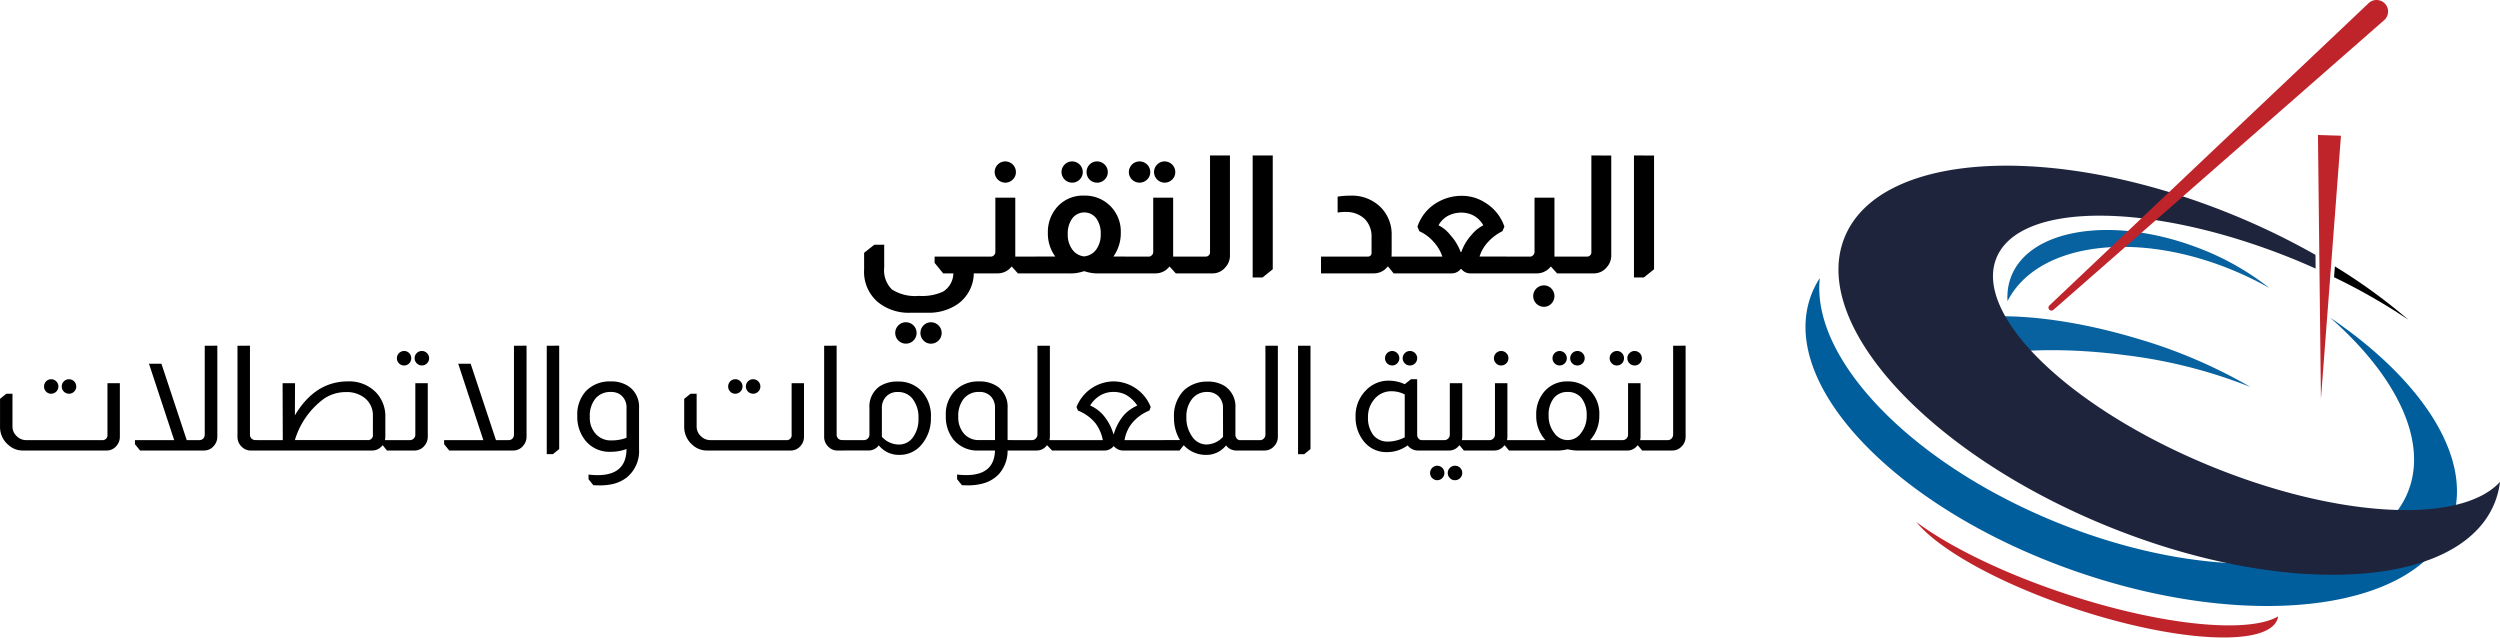 <svg xmlns="http://www.w3.org/2000/svg" width="273.325" height="69.698" viewBox="0 0 273.325 69.698">
  <g id="logo_td_ar" data-name="logo  td ar" transform="translate(-91.608 -64.919)">
    <g id="Group_3490" data-name="Group 3490" transform="translate(0 2.888)">
      <path id="for_IT_communication_" data-name="for IT &amp; communication " d="M149.654,12.868v2.5a2.936,2.936,0,0,0,.855,2.4,4.76,4.76,0,0,0,2.943.693A5.511,5.511,0,0,0,156.08,18a2.388,2.388,0,0,0,1.134-2H156.1l-.936-1.152v-.684h4.968V16h-.684a4.179,4.179,0,0,1-1.8,3.384,5.564,5.564,0,0,1-3.294.918H152.57a5.332,5.332,0,0,1-3.618-1.17,4.341,4.341,0,0,1-1.494-3.564V13.75l1.116-.882Zm2.376,8.478a1.168,1.168,0,1,1-.828.342A1.128,1.128,0,0,1,152.03,21.346Zm2.736,0a1.17,1.17,0,1,1,0,2.34,1.107,1.107,0,0,1-.81-.342,1.173,1.173,0,0,1,0-1.656A1.107,1.107,0,0,1,154.766,21.346ZM162.884,3.76a1.168,1.168,0,0,1,1.17,1.17,1.107,1.107,0,0,1-.342.81,1.128,1.128,0,0,1-.828.342,1.168,1.168,0,0,1-1.152-1.152,1.128,1.128,0,0,1,.342-.828A1.107,1.107,0,0,1,162.884,3.76Zm1.1,3.96v6.444h.918V16h-.63l-.666-.738h-.036a1.908,1.908,0,0,1-1.53.738h-3.474V14.164h2.718a.421.421,0,0,0,.36-.144.462.462,0,0,0,.162-.36V7.72Zm6.21-3.96a1.168,1.168,0,0,1,1.17,1.17,1.107,1.107,0,0,1-.342.81,1.128,1.128,0,0,1-.828.342A1.168,1.168,0,0,1,169.04,4.93a1.128,1.128,0,0,1,.342-.828A1.107,1.107,0,0,1,170.192,3.76Zm2.736,0a1.168,1.168,0,0,1,1.17,1.17,1.107,1.107,0,0,1-.342.81,1.128,1.128,0,0,1-.828.342,1.137,1.137,0,0,1-1.152-1.152,1.143,1.143,0,0,1,.333-.828A1.1,1.1,0,0,1,172.928,3.76Zm-4.572,10.4a4.226,4.226,0,0,1-.81-2.61,4.083,4.083,0,0,1,.7-2.394A3.726,3.726,0,0,1,171.524,7.5a3.868,3.868,0,0,1,2.718,1.008,3.933,3.933,0,0,1,1.278,3.042,4.376,4.376,0,0,1-.81,2.61h1.242V16h-2.7a4.448,4.448,0,0,1-1.692-.234h-.09a4.365,4.365,0,0,1-1.692.234h-5V14.164Zm3.168-.018a1.824,1.824,0,0,0,1.305-.747,2.721,2.721,0,0,0,.495-1.683,2.812,2.812,0,0,0-.486-1.728,1.647,1.647,0,0,0-2.619,0,2.775,2.775,0,0,0-.5,1.728,2.721,2.721,0,0,0,.5,1.683A1.824,1.824,0,0,0,171.524,14.146ZM177.572,3.76a1.168,1.168,0,0,1,1.17,1.17,1.107,1.107,0,0,1-.342.81,1.173,1.173,0,0,1-1.656,0,1.107,1.107,0,0,1-.342-.81,1.168,1.168,0,0,1,1.17-1.17Zm2.736,0a1.168,1.168,0,0,1,1.17,1.17,1.107,1.107,0,0,1-.342.81,1.128,1.128,0,0,1-.828.342,1.168,1.168,0,0,1-1.152-1.152A1.128,1.128,0,0,1,179.5,4.1,1.107,1.107,0,0,1,180.308,3.76Zm.936,3.96v6.444h.918V16h-.63l-.666-.738h-.036A1.908,1.908,0,0,1,179.3,16h-3.474V14.164h2.718a.421.421,0,0,0,.36-.144.462.462,0,0,0,.162-.36V7.72Zm6.21-4.608V14.02a1.87,1.87,0,0,1-.486,1.3A1.792,1.792,0,0,1,185.51,16h-3.474V14.164h2.772a.467.467,0,0,0,.342-.144.417.417,0,0,0,.126-.306V3.112Zm4.68,0V15.55l-1.116.9h-1.08V3.112Zm7.092,4.5a8.268,8.268,0,0,1,1.422-.108A4.429,4.429,0,0,1,204,8.836a4.2,4.2,0,0,1,1.134,2.988v1.728q0,.414-.018.612h.468V16h-.234l-.594-.738H204.7a3.68,3.68,0,0,1-.306.306,1.883,1.883,0,0,1-1.206.432h-5.778V14.164h5.076a.4.4,0,0,0,.45-.45V12.04a2.7,2.7,0,0,0-.756-2,2.932,2.932,0,0,0-2.034-.756,4.325,4.325,0,0,0-.918.072Zm8.73,3.276a4.79,4.79,0,0,1,2.232-2.682,5.2,5.2,0,0,1,2.61-.684,4.646,4.646,0,0,1,2.574.756,4.9,4.9,0,0,1,2.088,2.61l-.216.5a5.29,5.29,0,0,0-1.512,1.116,4.191,4.191,0,0,0-.99,1.656h2.9V16h-3.96a1.212,1.212,0,0,1-.918-.468h-.09a1.244,1.244,0,0,1-.954.468h-6.264V14.164h5.22a4.42,4.42,0,0,0-.918-1.566,4.509,4.509,0,0,0-1.6-1.206Zm7.2-.144a2.688,2.688,0,0,0-1.17-1.116,2.814,2.814,0,0,0-1.242-.27,3.165,3.165,0,0,0-1.368.306,2.552,2.552,0,0,0-1.116,1.08,3.852,3.852,0,0,1,1.3,1.08,5.636,5.636,0,0,1,1.116,1.836h.072a5.545,5.545,0,0,1,1.17-1.926A3.882,3.882,0,0,1,215.156,10.744Zm7.776-3.024v6.444h.918V16h-.63l-.666-.738h-.036a1.908,1.908,0,0,1-1.53.738h-3.474V14.164h2.718a.421.421,0,0,0,.36-.144.462.462,0,0,0,.162-.36V7.72Zm-1.152,9.594a1.107,1.107,0,0,1,.81.342,1.173,1.173,0,0,1,0,1.656,1.107,1.107,0,0,1-.81.342,1.17,1.17,0,1,1,0-2.34Zm7.362-14.2V14.02a1.87,1.87,0,0,1-.486,1.3A1.792,1.792,0,0,1,227.2,16h-3.474V14.164H226.5a.467.467,0,0,0,.342-.144.417.417,0,0,0,.126-.306V3.112Zm4.68,0V15.55l-1.116.9h-1.08V3.112Z" transform="translate(38.624 75.919)"/>
      <path id="technical_Dimension_" data-name="technical Dimension " d="M58.584,6.208a.754.754,0,0,1,.552.232.772.772,0,0,1,.232.568.792.792,0,0,1-.784.784.746.746,0,0,1-.56-.232.767.767,0,0,1-.224-.552.787.787,0,0,1,.224-.568A.746.746,0,0,1,58.584,6.208Zm1.936,0a.792.792,0,0,1,.8.8.754.754,0,0,1-.232.552.772.772,0,0,1-.568.232.792.792,0,0,1-.784-.784.772.772,0,0,1,.232-.568A.754.754,0,0,1,60.52,6.208Zm5.568.432v5.84a1.486,1.486,0,0,1-.352.992A1.378,1.378,0,0,1,64.648,14H55.5a2.3,2.3,0,0,1-1.6-.608,2.554,2.554,0,0,1-.912-2.032V8.352l.688-.56h.672V11.36a1.411,1.411,0,0,0,.448,1.056,1.448,1.448,0,0,0,1.088.448h8.24a.537.537,0,0,0,.608-.608V6.64Zm10.656-4.1V12.48a1.484,1.484,0,0,1-.336.96,1.379,1.379,0,0,1-1.12.56H68.3l-.56-.688v-.448h4.288L69.272,4.512h1.36L73.4,12.864h1.376a.578.578,0,0,0,.464-.208.663.663,0,0,0,.128-.4V2.544Zm3.568,0v9.712a.619.619,0,0,0,.16.432.607.607,0,0,0,.448.176h.208V14h-.736a1.318,1.318,0,0,1-.9-.336,1.487,1.487,0,0,1-.544-1.184V2.544Zm4.912,7.616q2.208-3.712,5.792-3.712a4.07,4.07,0,0,1,3.056,1.184,3.746,3.746,0,0,1,1.04,2.72V12.48a1.456,1.456,0,0,1-.048.384h.56V14h-.336l-.448-.56h-.048a1.379,1.379,0,0,1-1.12.56H81.016V12.864H83.9L83.88,6.64h1.36Zm8.528.048a2.386,2.386,0,0,0-.944-1.984,3.153,3.153,0,0,0-2.016-.608,4.293,4.293,0,0,0-2.336.688,8.682,8.682,0,0,0-3.232,4.56h7.92a.537.537,0,0,0,.608-.608ZM97.16,3.12a.746.746,0,0,1,.56.232.767.767,0,0,1,.224.552.787.787,0,0,1-.224.568.746.746,0,0,1-.56.232.754.754,0,0,1-.552-.232.772.772,0,0,1-.232-.568.792.792,0,0,1,.784-.784Zm1.952,0A.792.792,0,0,1,99.9,3.9a.772.772,0,0,1-.232.568.754.754,0,0,1-.552.232.792.792,0,0,1-.8-.8.754.754,0,0,1,.232-.552A.772.772,0,0,1,99.112,3.12Zm.64,3.52v5.84a1.49,1.49,0,0,1-.384,1.024A1.365,1.365,0,0,1,98.3,14H95.512V12.864h2.272a.581.581,0,0,0,.448-.192.563.563,0,0,0,.16-.416V6.64Zm10.8-4.1V12.48a1.484,1.484,0,0,1-.336.96,1.379,1.379,0,0,1-1.12.56H102.1l-.56-.688v-.448h4.288L103.08,4.512h1.36l2.768,8.352h1.376a.578.578,0,0,0,.464-.208.663.663,0,0,0,.128-.4V2.544Zm3.568,0v11.3l-.688.56h-.672V2.544Zm7.36,11.3a5.042,5.042,0,0,1-1.744.3A3.367,3.367,0,0,1,117,12.928a4.122,4.122,0,0,1-.9-2.736,3.774,3.774,0,0,1,.944-2.688,3.583,3.583,0,0,1,2.72-1.056,3.266,3.266,0,0,1,2.112.656,2.725,2.725,0,0,1,.976,2.256v4.5a3.722,3.722,0,0,1-1.344,3.088,3.949,3.949,0,0,1-1.616.736,6.435,6.435,0,0,1-1.3.128q-.384,0-.736-.016l-.528-.656v-.512a7.628,7.628,0,0,0,1.008.064Q121.464,16.688,121.48,13.84Zm0-4.48a1.7,1.7,0,0,0-.7-1.488,1.754,1.754,0,0,0-1.008-.272,2.1,2.1,0,0,0-1.688.72,2.981,2.981,0,0,0-.616,2,2.594,2.594,0,0,0,.7,1.92,2.189,2.189,0,0,0,1.664.656,4.49,4.49,0,0,0,1.648-.288Zm11.9-3.152a.754.754,0,0,1,.552.232.772.772,0,0,1,.232.568.792.792,0,0,1-.784.784.746.746,0,0,1-.56-.232.767.767,0,0,1-.224-.552.787.787,0,0,1,.224-.568A.746.746,0,0,1,133.384,6.208Zm1.936,0a.792.792,0,0,1,.8.8.754.754,0,0,1-.232.552.773.773,0,0,1-.568.232.792.792,0,0,1-.784-.784.772.772,0,0,1,.232-.568A.754.754,0,0,1,135.32,6.208Zm5.568.432v5.84a1.486,1.486,0,0,1-.352.992,1.378,1.378,0,0,1-1.088.528H130.3a2.3,2.3,0,0,1-1.6-.608,2.554,2.554,0,0,1-.912-2.032V8.352l.688-.56h.672V11.36a1.411,1.411,0,0,0,.448,1.056,1.448,1.448,0,0,0,1.088.448h8.24a.537.537,0,0,0,.608-.608V6.64Zm3.568-4.1v9.712a.619.619,0,0,0,.16.432.607.607,0,0,0,.448.176h.208V14h-.736a1.318,1.318,0,0,1-.9-.336,1.487,1.487,0,0,1-.544-1.184V2.544ZM148.04,9.36a2.679,2.679,0,0,1,1.152-2.4,3.583,3.583,0,0,1,2-.5,3.426,3.426,0,0,1,2.544,1.04,3.973,3.973,0,0,1,1.024,2.912,4.379,4.379,0,0,1-1.024,2.944,3.065,3.065,0,0,1-2.432,1.12,2.776,2.776,0,0,1-2.24-1.04,1.382,1.382,0,0,1-1.152.56H145.16V12.864h2.272a.6.6,0,0,0,.608-.608ZM149.4,12.5a2.533,2.533,0,0,0,1.84.848,1.869,1.869,0,0,0,1.56-.792,3.314,3.314,0,0,0,.6-2.056,3.291,3.291,0,0,0-.7-2.224,1.987,1.987,0,0,0-1.568-.672,1.691,1.691,0,0,0-1.2.432A1.735,1.735,0,0,0,149.4,9.36ZM160.008,14a3.381,3.381,0,0,1-2.8-1.216,3.989,3.989,0,0,1-.816-2.592,3.649,3.649,0,0,1,1.088-2.816,3.584,3.584,0,0,1,2.576-.928,3.369,3.369,0,0,1,2.08.624,2.723,2.723,0,0,1,1.008,2.288v3.5h.512V14h-.512a3.822,3.822,0,0,1-1.008,2.64,3.757,3.757,0,0,1-1.872,1.008,5.788,5.788,0,0,1-1.376.16q-.384,0-.736-.016l-.528-.656v-.512a7.628,7.628,0,0,0,1.008.064q3.056,0,3.136-2.688Zm1.76-4.64a1.751,1.751,0,0,0-.48-1.3,1.665,1.665,0,0,0-1.232-.464,2.1,2.1,0,0,0-1.688.72,2.981,2.981,0,0,0-.616,2,2.671,2.671,0,0,0,.624,1.84,2.059,2.059,0,0,0,1.616.7h1.776Zm6-6.816V12.48a1.578,1.578,0,0,1-.048.384h.848V14h-.56l-.528-.56h-.048a1.351,1.351,0,0,1-1.12.56h-2.784V12.864H165.8a.564.564,0,0,0,.48-.24.573.573,0,0,0,.128-.368V2.544Zm2.912,6.7a4.413,4.413,0,0,1,4.064-2.8,4.413,4.413,0,0,1,4.048,2.8l-.144.384A4.881,4.881,0,0,0,176.84,10.9a3.952,3.952,0,0,0-.912,1.968h3.024V14H175.7a1.3,1.3,0,0,1-.928-.464h-.048A1.263,1.263,0,0,1,173.8,14h-5.344V12.864h5.1a4.474,4.474,0,0,0-.8-1.84,4.714,4.714,0,0,0-1.92-1.392Zm6.64-.16a3.711,3.711,0,0,0-1.2-1.152,2.916,2.916,0,0,0-1.376-.336,2.864,2.864,0,0,0-1.328.3,3.274,3.274,0,0,0-1.248,1.184,4.065,4.065,0,0,1,1.424,1.04,5.556,5.556,0,0,1,1.12,2.08h.048a5.572,5.572,0,0,1,1.152-2.128A4.33,4.33,0,0,1,177.32,9.088Zm4.672,3.776a4.6,4.6,0,0,1-.656-2.448,3.977,3.977,0,0,1,1.088-2.992A3.7,3.7,0,0,1,185,6.464a3.391,3.391,0,0,1,1.9.5,2.679,2.679,0,0,1,1.152,2.4v2.9a.653.653,0,0,0,.112.384.488.488,0,0,0,.384.224h.032V14h-.4a1.382,1.382,0,0,1-1.152-.56,2.727,2.727,0,0,1-2.192,1.04,3.28,3.28,0,0,1-2.416-1.04h-.032l-.448.56h-3.1V12.864Zm4.7-3.5a1.735,1.735,0,0,0-.528-1.328,1.691,1.691,0,0,0-1.2-.432,2.027,2.027,0,0,0-1.648.76,3.039,3.039,0,0,0-.624,1.992,3.469,3.469,0,0,0,.656,2.16,1.889,1.889,0,0,0,1.568.832A2.509,2.509,0,0,0,186.7,12.5Zm6-6.816V12.48a1.465,1.465,0,0,1-.416,1.056,1.371,1.371,0,0,1-1.04.464h-2.784V12.864h2.272a.55.55,0,0,0,.464-.208.615.615,0,0,0,.144-.4V2.544Zm3.568,0v11.3l-.688.56H194.9V2.544Zm8.928.576a.792.792,0,0,1,.784.784.772.772,0,0,1-.232.568.773.773,0,0,1-1.1,0,.772.772,0,0,1-.232-.568.792.792,0,0,1,.784-.784Zm1.936,0a.773.773,0,0,1,.568.232.754.754,0,0,1,.232.552.792.792,0,0,1-.8.8.754.754,0,0,1-.552-.232.772.772,0,0,1-.232-.568.792.792,0,0,1,.784-.784Zm.8,3.088v6.048a.606.606,0,0,0,.16.448.425.425,0,0,0,.32.16h.32V14h-.672a1.4,1.4,0,0,1-1.168-.56,3.8,3.8,0,0,1-2.24.736,3.134,3.134,0,0,1-2.656-1.312,4.16,4.16,0,0,1-.8-2.56,3.927,3.927,0,0,1,1.152-2.9,3.389,3.389,0,0,1,2.512-1.04,4.19,4.19,0,0,1,1.712.384l.688-.544Zm-1.36,1.664a3.155,3.155,0,0,0-1.424-.352,2.382,2.382,0,0,0-1.968.96,2.89,2.89,0,0,0-.624,1.856,3.073,3.073,0,0,0,.608,2.016,2.024,2.024,0,0,0,1.6.672,4.1,4.1,0,0,0,1.808-.464Zm6.288-1.232v5.84a1.578,1.578,0,0,1-.048.384h.848V14h-.624l-.464-.56h-.048a1.351,1.351,0,0,1-1.12.56h-2.784V12.864h2.272a.563.563,0,0,0,.416-.16.581.581,0,0,0,.192-.448V6.64Zm-2.736,9.024a.792.792,0,0,1,.784.784.772.772,0,0,1-.232.568.773.773,0,0,1-1.1,0,.772.772,0,0,1-.232-.568.792.792,0,0,1,.784-.784Zm1.936,0a.772.772,0,0,1,.568.232.754.754,0,0,1,.232.552.792.792,0,0,1-.8.8.754.754,0,0,1-.552-.232.772.772,0,0,1-.232-.568.792.792,0,0,1,.784-.784ZM217.1,3.12a.772.772,0,0,1,.568.232.754.754,0,0,1,.232.552.792.792,0,0,1-.8.8.754.754,0,0,1-.552-.232.772.772,0,0,1-.232-.568.792.792,0,0,1,.784-.784Zm.688,3.52v5.84a1.578,1.578,0,0,1-.048.384h.848V14h-.624l-.464-.56h-.048a1.351,1.351,0,0,1-1.12.56h-2.784V12.864h2.272a.563.563,0,0,0,.416-.16.581.581,0,0,0,.192-.448V6.64ZM223.5,3.12a.792.792,0,0,1,.784.784.772.772,0,0,1-.232.568.773.773,0,0,1-1.1,0,.772.772,0,0,1-.232-.568.792.792,0,0,1,.784-.784Zm1.936,0a.773.773,0,0,1,.568.232.754.754,0,0,1,.232.552.792.792,0,0,1-.8.8.754.754,0,0,1-.552-.232.772.772,0,0,1-.232-.568.792.792,0,0,1,.784-.784Zm-3.488,9.744a3.885,3.885,0,0,1-1.008-2.72,3.777,3.777,0,0,1,.848-2.544,3.228,3.228,0,0,1,2.592-1.152,3.314,3.314,0,0,1,2.208.768,3.6,3.6,0,0,1,1.248,2.928,3.921,3.921,0,0,1-1.008,2.72h1.392V14h-2.48a4.733,4.733,0,0,1-1.328-.128h-.064a4.733,4.733,0,0,1-1.328.128h-4.544V12.864ZM224.376,7.6a1.851,1.851,0,0,0-1.528.688,2.965,2.965,0,0,0-.552,1.9,2.948,2.948,0,0,0,.6,1.872,1.769,1.769,0,0,0,2.96,0,2.948,2.948,0,0,0,.6-1.872,2.965,2.965,0,0,0-.552-1.9A1.851,1.851,0,0,0,224.376,7.6Zm5.376-4.48a.746.746,0,0,1,.56.232.767.767,0,0,1,.224.552.787.787,0,0,1-.224.568.746.746,0,0,1-.56.232.754.754,0,0,1-.552-.232.772.772,0,0,1-.232-.568.792.792,0,0,1,.784-.784Zm1.952,0a.792.792,0,0,1,.784.784.772.772,0,0,1-.232.568.754.754,0,0,1-.552.232.792.792,0,0,1-.8-.8.754.754,0,0,1,.232-.552A.772.772,0,0,1,231.7,3.12Zm.64,3.52v5.84a1.578,1.578,0,0,1-.048.384h.848V14h-.624l-.464-.56h-.048a1.351,1.351,0,0,1-1.12.56H228.1V12.864h2.272a.563.563,0,0,0,.416-.16.581.581,0,0,0,.192-.448V6.64Zm4.928-4.1V12.48a1.465,1.465,0,0,1-.416,1.056,1.371,1.371,0,0,1-1.04.464h-2.784V12.864H235.3a.55.55,0,0,0,.464-.208.615.615,0,0,0,.144-.4V2.544Z" transform="translate(38.624 97.285)"/>
    </g>
    <g id="Group_11" data-name="Group 11" transform="translate(289 64.919)">
      <g id="Group_11-2" data-name="Group 11" transform="translate(12.601 34.578)">
        <path id="Path_16" data-name="Path 16" d="M393.091,597.607a54.749,54.749,0,0,1,13.57,3.463,55.652,55.652,0,0,0-12.4-5.295c-11.8-3.539-22.338-3.174-23.534.814a3.872,3.872,0,0,0,.8,3.266C374.928,597.331,383.421,596.323,393.091,597.607Z" transform="translate(-370.62 -593.342)" fill="#07629f"/>
      </g>
      <path id="Path_17" data-name="Path 17" d="M405.795,590.306c7.243,6.345,10.78,13.521,8.51,19.1-3.642,8.958-20.848,10.425-38.429,3.277-16.03-6.517-26.832-17.944-25.856-26.7A9.723,9.723,0,0,0,349,588.05c-3.418,9.774,9.511,23.188,28.877,29.959s37.837,4.338,41.254-5.436C421.511,605.758,415.946,597.174,405.795,590.306Z" transform="translate(-348.449 -555.589)" fill="#015e9d"/>
      <path id="Path_18" data-name="Path 18" d="M412.828,581.523q1.618.72,3.107,1.564a29.2,29.2,0,0,0-7.961-4.455c-9.323-3.5-18.424-1.994-20.328,3.362a6.259,6.259,0,0,0-.334,2.527C390.621,578.009,401.843,576.634,412.828,581.523Z" transform="translate(-365.218 -551.599)" fill="#07629f"/>
      <path id="Path_19" data-name="Path 19" d="M386.153,640.791c-6.868-2.269-12.723-5.158-16.363-7.86,2.446,3.009,9.124,6.756,17.436,9.5,11.158,3.686,21.029,4.173,22.049,1.087a1.638,1.638,0,0,0,.064-.276C406.069,645.153,396.627,644.252,386.153,640.791Z" transform="translate(-357.661 -575.853)" fill="#c0242b"/>
      <path id="Path_20" data-name="Path 20" d="M449.549,558.548l-2.191,28.775-.326-28.857Z" transform="translate(-391.003 -543.71)" fill="#c0242b"/>
      <path id="Path_21" data-name="Path 21" d="M478.123,564.387" transform="translate(-404.423 -546.265)" stroke="#ef4136" stroke-miterlimit="10" stroke-width="1"/>
      <g id="Group_12" data-name="Group 12" transform="translate(3.607 18.121)">
        <path id="Path_22" data-name="Path 22" d="M395.466,597.219c-15.473-6.341-25.947-16.531-23.394-22.76s17.165-6.138,32.639.2c.765.314,1.513.639,2.253.971l-.017-1.5a78.47,78.47,0,0,0-8.993-4.365c-19.616-8.039-38.633-6.954-42.477,2.424s8.944,23.5,28.559,31.535,38.633,6.954,42.477-2.424a9.079,9.079,0,0,0,.608-2.352C422.9,603.581,409.54,602.986,395.466,597.219Z" transform="translate(-354.795 -564.387)" fill="#1f243d"/>
        <path id="Path_23" data-name="Path 23" d="M450.219,583.749l-.09,1.182a65.574,65.574,0,0,1,8.139,4.66A61.5,61.5,0,0,0,450.219,583.749Z" transform="translate(-395.946 -572.744)"/>
      </g>
      <path id="Path_24" data-name="Path 24" d="M431.892,534.709l-36.155,31.667a.326.326,0,0,1-.439-.482l34.9-33.047a1.259,1.259,0,1,1,1.732,1.828Z" transform="translate(-368.627 -532.502)" fill="#c0242b"/>
    </g>
  </g>
</svg>
